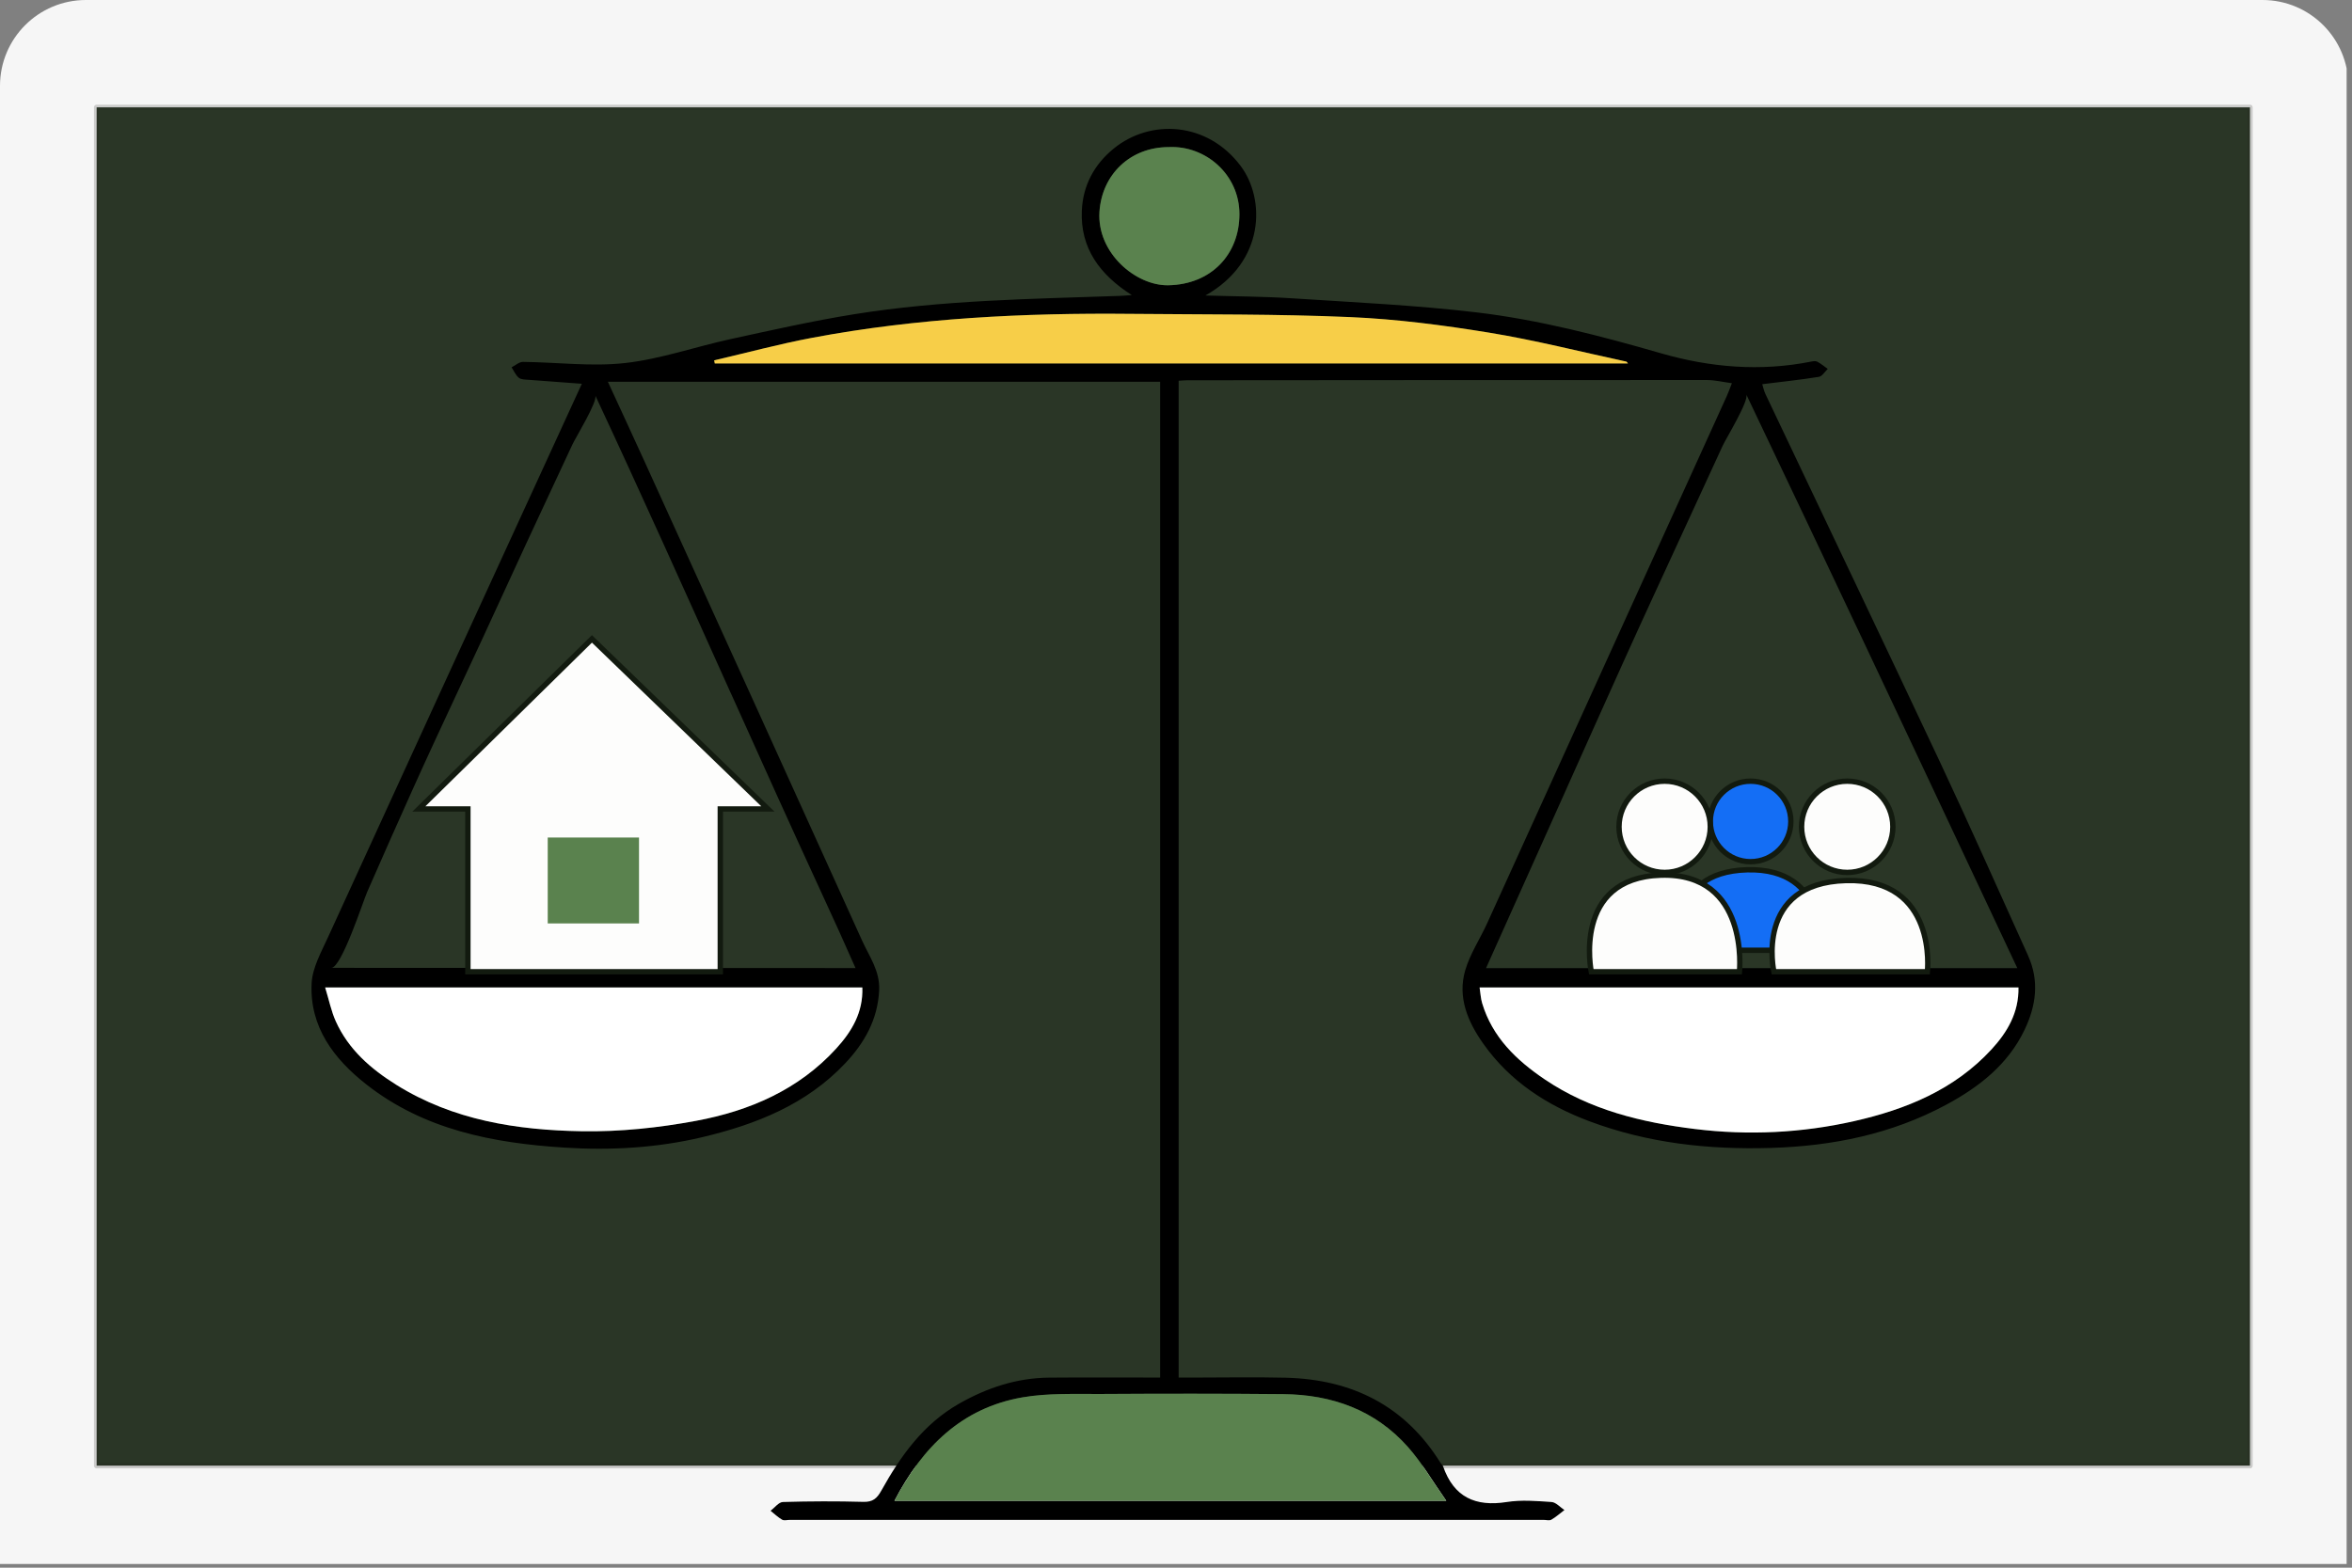 <svg width="438" height="292" viewBox="0 0 438 292" fill="none" xmlns="http://www.w3.org/2000/svg">
<rect x="0" y="0" width="438" height="292" fill="#808080" stroke="none"/>
<g clip-path="url(#clip0_6139_20333)">
<path d="M426.438 0H10.562C4.729 0 0 4.835 0 10.8V297.2C0 303.165 4.729 308 10.562 308H426.438C432.271 308 437 303.165 437 297.2V10.8C437 4.835 432.271 0 426.438 0Z" fill="#F6F6F6"/>
<path d="M419 20H18V273H419V20Z" fill="#2A3626" stroke="#201E19" stroke-opacity="0.2" stroke-linecap="round" stroke-linejoin="round"/>
<g clip-path="url(#clip1_6139_20333)">
<path d="M325.342 162.009C309.959 162.431 313.308 177 313.308 177H338.936C338.936 177 340.726 161.586 325.342 162.009Z" fill="#146EF5" stroke="#121A0F"/>
<circle cx="326" cy="153" r="7.5" fill="#146EF5" stroke="#121A0F"/>
<path d="M377.689 178.017C372.237 165.993 366.898 153.915 361.285 141.964C350.529 119.077 339.611 96.263 328.777 73.414C328.482 72.795 328.344 72.106 328.172 71.561C331.8 71.108 335.27 70.745 338.711 70.194C339.331 70.096 339.822 69.231 340.373 68.715C339.719 68.252 339.105 67.726 338.402 67.358C338.082 67.191 337.586 67.289 337.192 67.368C327.808 69.231 318.468 68.434 309.428 65.834C298.068 62.56 286.643 59.566 274.934 58.18C263.534 56.833 252.036 56.312 240.573 55.56C235.421 55.226 230.25 55.216 224.474 55.039C235.657 48.737 235.632 37.037 231.046 30.917C224.837 22.634 214.214 22.103 207.382 27.687C203.734 30.666 201.66 34.584 201.463 39.264C201.168 46.225 204.791 51.145 210.768 54.965C209.702 55.039 209.136 55.093 208.571 55.112C192.015 55.688 175.429 55.894 159.03 58.534C151.302 59.778 143.644 61.508 135.99 63.174C129.447 64.6 123.022 66.876 116.415 67.618C110.162 68.316 103.737 67.471 97.386 67.407C96.683 67.402 95.971 68.066 95.267 68.419C95.705 69.083 96.034 69.889 96.624 70.366C97.062 70.72 97.843 70.695 98.478 70.745C101.624 70.995 104.775 71.217 108.353 71.482C106.554 75.4 104.839 79.126 103.133 82.857C89.103 113.428 75.059 143.995 61.073 174.59C59.81 177.358 58.168 180.268 58.031 183.173C57.647 191.275 62.165 197.218 68.186 201.957C78.972 210.451 91.836 212.909 105.079 213.754C113.716 214.31 122.363 213.813 130.823 211.803C140.802 209.428 150.172 205.722 157.403 198.048C160.982 194.253 163.454 189.913 163.72 184.461C163.897 180.853 161.876 178.149 160.539 175.185C147.065 145.386 133.517 115.616 119.979 85.846C117.806 81.063 115.589 76.299 113.2 71.108H216.048V256.585C209.073 256.585 202.215 256.541 195.358 256.6C189.326 256.654 183.786 258.493 178.575 261.467C171.934 265.252 167.716 271.195 164.118 277.659C163.312 279.105 162.53 279.788 160.775 279.739C155.781 279.601 150.781 279.616 145.787 279.768C145.01 279.793 144.263 280.83 143.501 281.4C144.214 281.966 144.877 282.615 145.654 283.062C146.023 283.273 146.618 283.096 147.109 283.096C193.888 283.096 240.661 283.096 287.44 283.096C287.931 283.096 288.526 283.273 288.895 283.062C289.765 282.56 290.527 281.872 291.333 281.263C290.537 280.742 289.765 279.822 288.934 279.768C286.162 279.577 283.311 279.341 280.597 279.768C274.747 280.692 270.726 278.859 268.74 273.122C268.666 272.901 268.426 272.744 268.298 272.537C261.657 261.816 251.771 256.92 239.423 256.615C233.607 256.472 227.792 256.59 221.972 256.59H219.494V70.917C220.104 70.882 220.575 70.828 221.047 70.828C253.324 70.804 285.601 70.774 317.873 70.784C319.363 70.784 320.852 71.158 322.519 71.379C322.135 72.357 321.899 73.04 321.604 73.694C306.724 106.453 291.844 139.212 276.95 171.96C275.612 174.9 273.754 177.673 272.86 180.735C271.385 185.779 273.361 190.35 276.232 194.411C281.182 201.416 288.084 205.889 296.018 208.858C306.901 212.933 318.193 214.162 329.75 213.818C341.253 213.474 352.269 211.247 362.455 205.756C368.555 202.468 373.933 198.28 377.025 191.815C379.168 187.332 379.812 182.716 377.679 178.012L377.689 178.017ZM160.593 183.925C160.765 188.586 158.607 192.15 155.736 195.296C148.727 202.989 139.573 206.917 129.648 208.765C122.648 210.068 115.422 210.829 108.319 210.707C96.246 210.5 84.384 208.667 73.81 202.06C69.027 199.071 64.888 195.463 62.533 190.223C61.688 188.34 61.275 186.26 60.557 183.925H160.593ZM136.059 129.016C141.697 141.556 147.35 154.087 153.106 166.568C155.215 171.135 157.3 175.706 159.32 180.312C126.783 180.312 94.24 180.273 61.703 180.273C63.605 180.273 67.636 167.826 68.373 166.15C71.16 159.779 73.977 153.423 76.828 147.082C82.388 134.719 88.277 122.508 93.891 110.169C96.595 104.226 99.367 98.307 102.125 92.389C103.619 89.184 105.109 85.984 106.603 82.778C107.188 81.525 111.376 74.692 110.855 73.65C119.438 92.02 127.731 110.523 136.049 129.016H136.059ZM204.752 39.451C205.194 32.603 210.39 27.388 217.685 27.397C224.528 27.083 230.83 32.529 230.815 39.918C230.8 47.36 225.585 52.994 217.547 53.132C211.511 53.235 204.255 47.1 204.752 39.451ZM238.946 259.673C248.015 259.756 256.077 262.607 262.207 269.534C264.793 272.454 266.774 275.904 269.335 279.542H166.571C171.806 269.494 179.131 262.234 190.393 260.277C195.176 259.446 200.165 259.673 205.061 259.643C216.358 259.574 227.654 259.564 238.946 259.673ZM133.109 67.702L132.996 67.117C139.077 65.706 145.118 64.074 151.243 62.919C170.867 59.232 190.717 58.259 210.646 58.46C224.233 58.593 237.835 58.475 251.402 59.06C260.059 59.434 268.725 60.559 277.289 61.955C285.872 63.356 294.337 65.514 302.851 67.353C302.964 67.377 303.042 67.559 303.165 67.697H133.109V67.702ZM291.854 146.605C295.33 138.853 298.785 131.105 302.281 123.373C304.08 119.391 305.889 115.409 307.722 111.437C310.623 105.14 313.523 98.838 316.423 92.541C317.878 89.376 319.338 86.21 320.793 83.044C321.418 81.687 325.748 74.623 325.203 73.473C340.053 104.605 354.756 135.815 369.425 167.03C371.509 171.464 373.594 175.898 375.678 180.332H276.733C281.777 169.09 286.82 157.847 291.859 146.605H291.854ZM370.885 195.448C363.978 202.959 354.958 206.641 345.279 208.829C335.516 211.036 325.576 211.513 315.656 210.294C305.751 209.079 296.106 206.749 287.661 201.037C282.391 197.473 277.913 193.187 276.016 186.84C275.75 185.956 275.711 185.007 275.544 183.925H375.899C375.983 188.625 373.815 192.268 370.89 195.448H370.885Z" fill="black"/>
<path d="M275.531 183.925H375.887C375.97 188.624 373.802 192.267 370.878 195.447C363.971 202.959 354.95 206.641 345.271 208.828C335.509 211.035 325.569 211.512 315.649 210.293C305.744 209.079 296.099 206.749 287.654 201.037C282.384 197.473 277.906 193.186 276.008 186.84C275.743 185.955 275.703 185.006 275.536 183.925H275.531Z" fill="white"/>
<path d="M60.556 183.925H160.587C160.759 188.585 158.601 192.149 155.73 195.295C148.72 202.988 139.567 206.916 129.642 208.764C122.642 210.067 115.416 210.829 108.312 210.706C96.239 210.499 84.377 208.666 73.804 202.059C69.021 199.07 64.882 195.462 62.527 190.222C61.681 188.339 61.269 186.26 60.551 183.925H60.556Z" fill="white"/>
<path d="M166.57 279.543C171.806 269.495 179.13 262.234 190.392 260.278C195.175 259.447 200.165 259.673 205.061 259.644C216.357 259.575 227.654 259.565 238.945 259.673C248.015 259.757 256.077 262.608 262.207 269.534C264.792 272.454 266.773 275.905 269.335 279.548H166.57V279.543Z" fill="#5A824E"/>
<path d="M303.17 67.702H133.109C133.07 67.506 133.035 67.314 132.996 67.117C139.077 65.706 145.118 64.07 151.243 62.919C170.867 59.232 190.717 58.259 210.646 58.461C224.233 58.593 237.835 58.475 251.402 59.06C260.059 59.434 268.726 60.56 277.289 61.956C285.872 63.357 294.337 65.515 302.851 67.353C302.964 67.378 303.043 67.56 303.165 67.697L303.17 67.702Z" fill="#F7CE48"/>
<path d="M217.685 27.398C224.528 27.083 230.83 32.53 230.81 39.918C230.795 47.361 225.58 52.994 217.543 53.132C211.506 53.235 204.25 47.1 204.747 39.451C205.189 32.603 210.385 27.383 217.68 27.398H217.685Z" fill="#5A824E"/>
<path d="M309.292 163.01C292.725 163.517 296.332 181 296.332 181H323.931C323.931 181 325.859 162.503 309.292 163.01Z" fill="#FDFDFC" stroke="#121A0F"/>
<path d="M343.766 164.01C326.608 164.488 330.344 181 330.344 181H358.929C358.929 181 360.925 163.531 343.766 164.01Z" fill="#FDFDFC" stroke="#121A0F"/>
<circle cx="310" cy="154" r="8.5" fill="#FDFDFC" stroke="#121A0F"/>
<circle cx="344" cy="154" r="8.5" fill="#FDFDFC" stroke="#121A0F"/>
<path d="M87.132 181V150.677H78L110.231 119L143 150.677H134.136V181H87.132Z" fill="#FDFDFC" stroke="#121A0F"/>
<rect x="102" y="156" width="17" height="16" fill="#5A824E"/>
</g>
</g>
<defs>
<clipPath id="clip0_6139_20333">
<path d="M0 16C0 7.163 7.163 0 16 0H421.333C430.17 0 437.333 7.163 437.333 16V291.316H0V16Z" fill="white"/>
</clipPath>
<clipPath id="clip1_6139_20333">
<rect width="321" height="259.16" fill="white" transform="translate(58 24)"/>
</clipPath>
</defs>
</svg>
